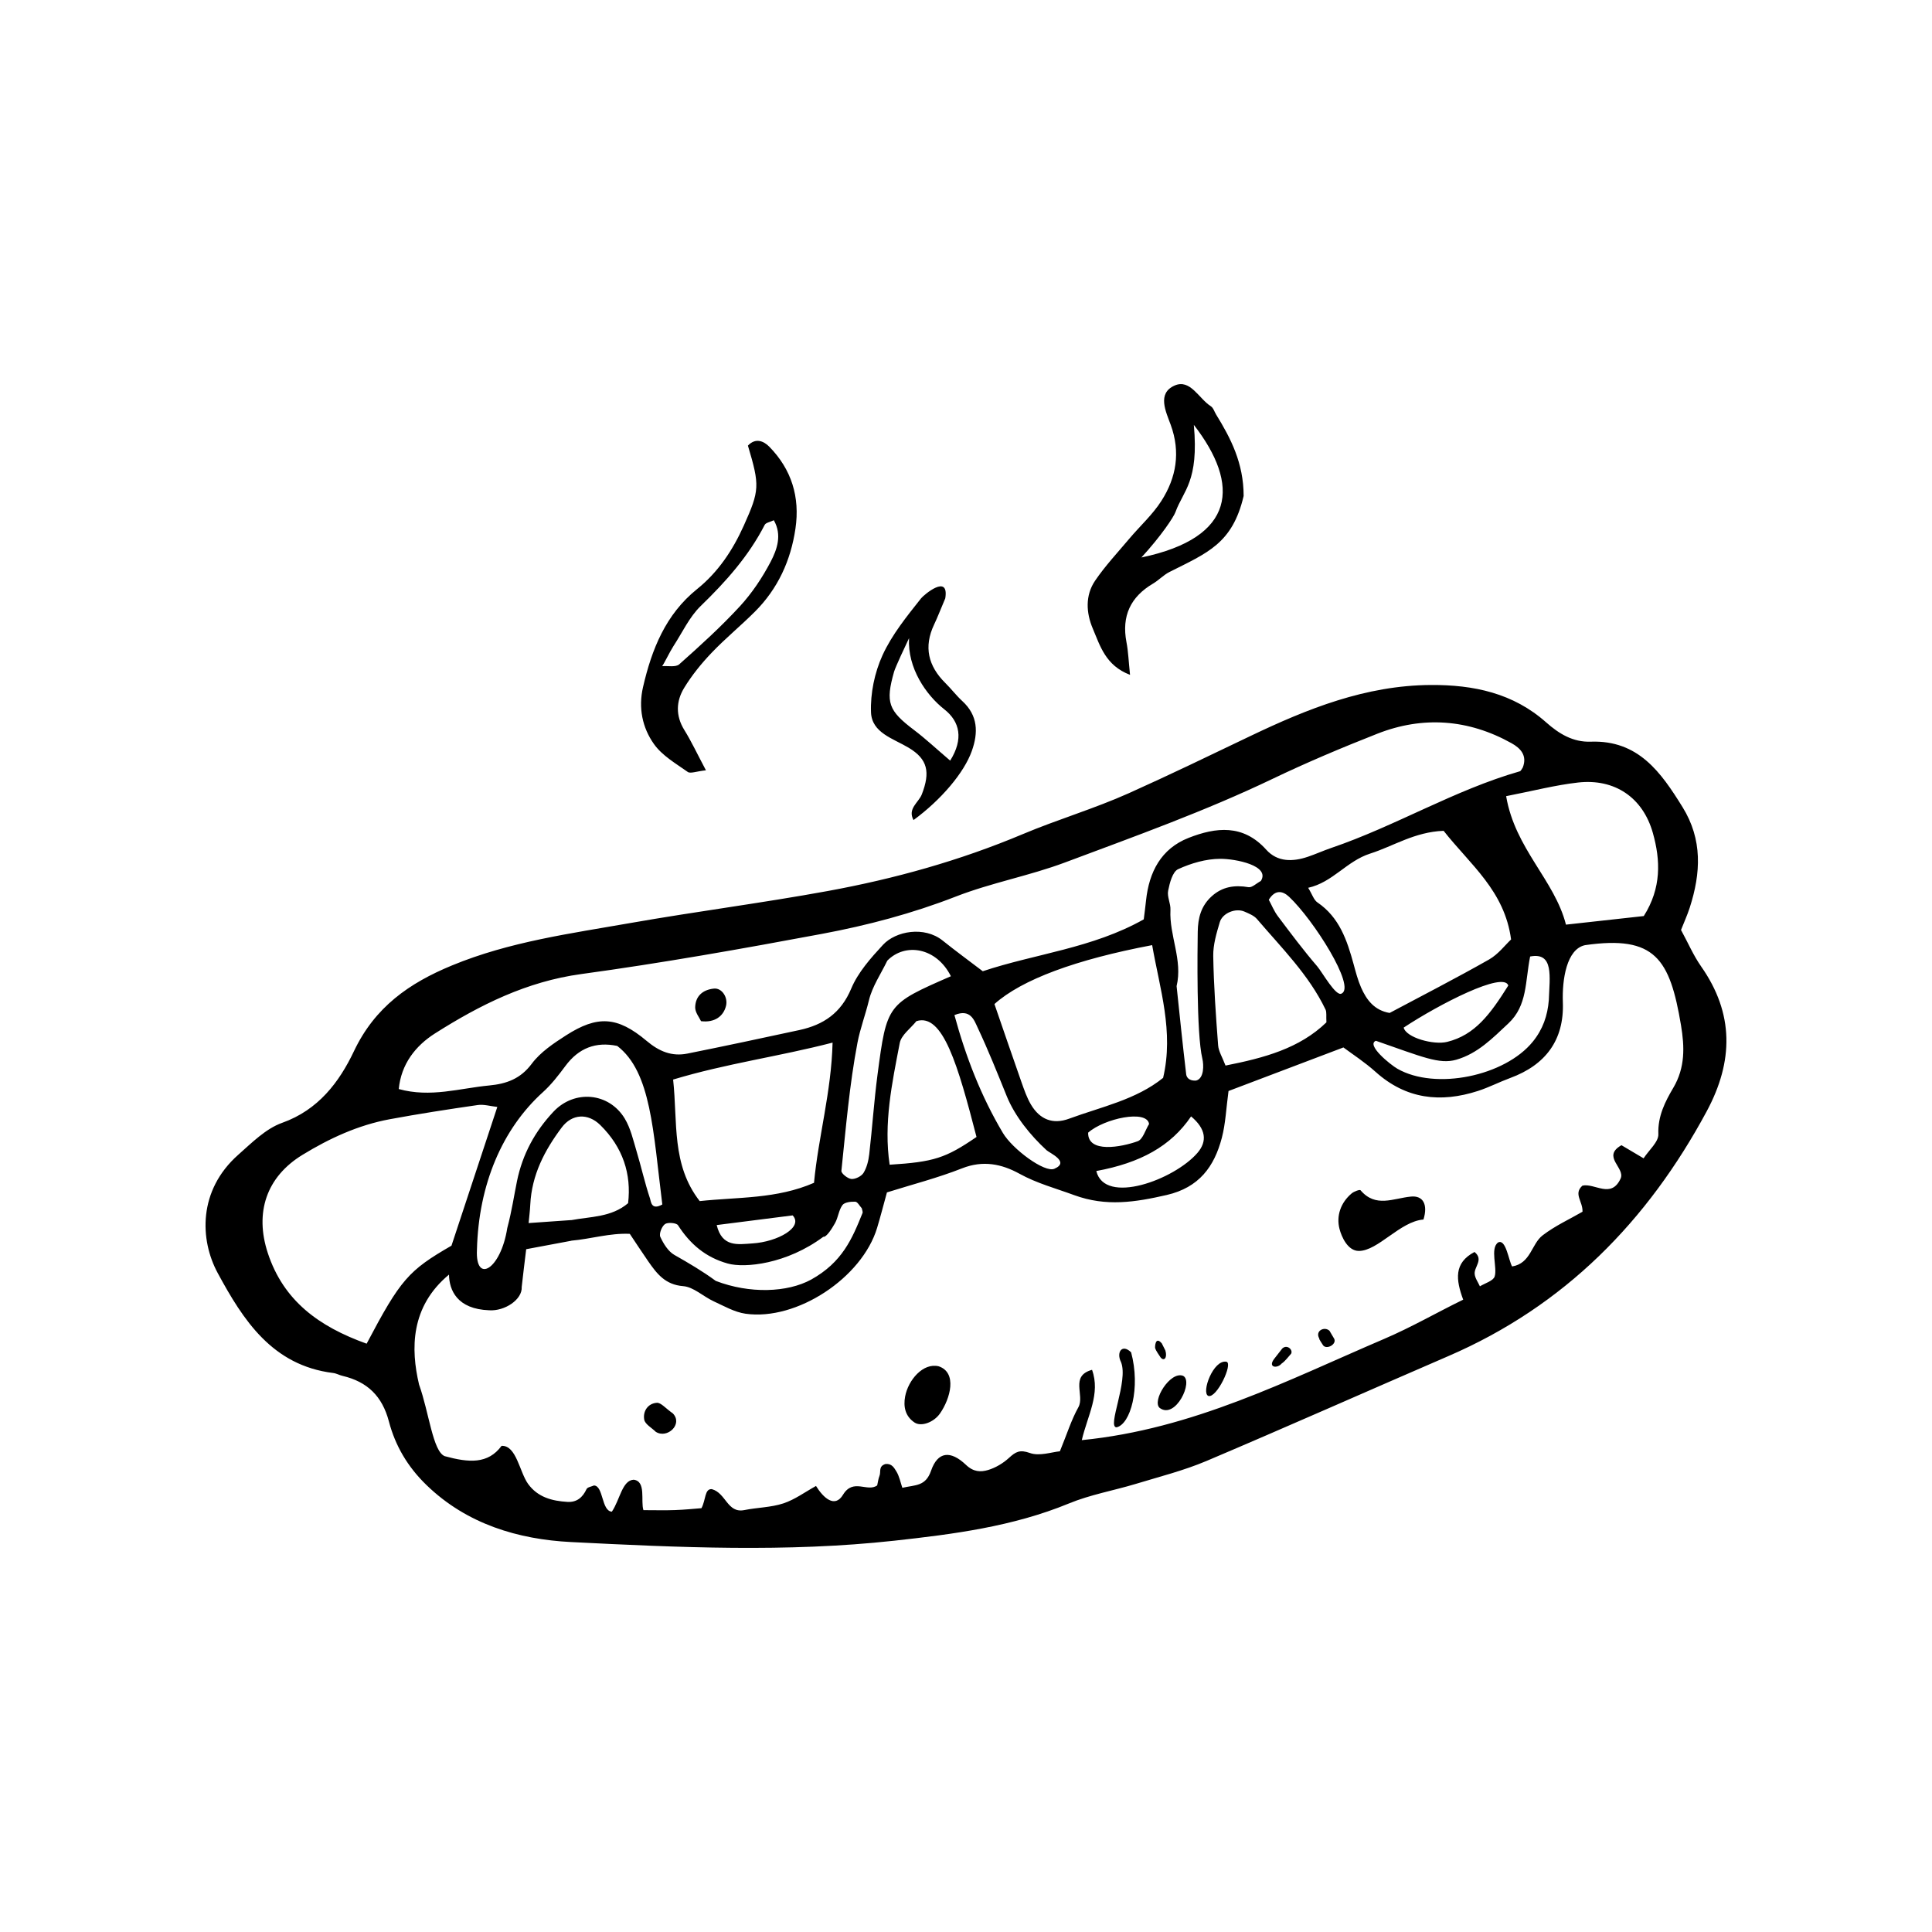<?xml version="1.0" encoding="UTF-8"?>
<!-- Uploaded to: ICON Repo, www.svgrepo.com, Generator: ICON Repo Mixer Tools -->
<svg fill="#000000" width="800px" height="800px" version="1.1" viewBox="144 144 512 512" xmlns="http://www.w3.org/2000/svg">
 <path d="m443.47 322.84c-0.379-3.606-0.465-6.172-0.945-8.656-1.324-6.918 1.059-12.004 7.078-15.551 1.512-0.891 2.75-2.262 4.301-3.043 10.066-5.082 16.703-7.496 19.672-20.148 0-8.727-3.426-15.316-7.297-21.594-0.457-0.742-0.734-1.77-1.395-2.188-3.184-2.016-5.441-7.336-9.617-5.481-4.68 2.074-2.301 6.891-1.02 10.395 2.648 7.246 1.5 13.98-2.469 20.168-2.332 3.652-5.664 6.656-8.48 9.992-3.094 3.68-6.41 7.215-9.094 11.164-2.648 3.91-2.371 8.531-0.598 12.695 1.938 4.543 3.356 9.77 9.863 12.246zm12.051-43.16c2.051-5.688 6.231-8.035 4.856-23.086 12.289 15.852 11.254 29.867-13.895 35.145 5.168-5.621 8.566-10.719 9.039-12.059zm-129.27 68.887c0.715 0.508 2.266-0.152 4.828-0.434-2.418-4.555-3.891-7.719-5.723-10.672-2.359-3.812-2.195-7.668-0.02-11.211 2.035-3.324 4.551-6.43 7.246-9.25 3.629-3.812 7.734-7.16 11.457-10.883 6.102-6.086 9.527-13.574 10.766-22.047 1.223-8.328-1.031-15.668-6.934-21.688-1.523-1.551-3.672-2.402-5.664-0.289 3.164 10.609 3.113 11.844-1.109 21.23-2.918 6.484-6.766 12.289-12.375 16.797-8.324 6.707-12.004 15.941-14.316 25.973-1.27 5.5-0.18 10.746 2.891 15.078 2.164 3.066 5.781 5.152 8.953 7.394zm-3.816-33.285c2.367-3.621 4.242-7.769 7.285-10.711 6.637-6.434 12.688-13.199 16.93-21.469 0.301-0.594 1.43-0.754 2.422-1.234 2.223 3.883 0.871 7.719-0.84 11-2.203 4.203-4.926 8.293-8.137 11.785-5.019 5.453-10.539 10.465-16.086 15.391-0.926 0.828-2.973 0.387-4.543 0.488 0.43-0.461 1.992-3.738 2.969-5.25zm62.363 26.871c5.066 3.031 5.773 6.465 3.496 12.352-0.863 2.215-3.848 3.773-2.203 6.82 7.309-5.359 13.395-12.523 15.453-18.312 1.734-4.871 1.641-9.406-2.519-13.219-1.605-1.477-2.941-3.246-4.492-4.781-4.551-4.5-5.793-9.582-2.984-15.504 0.898-1.883 1.641-3.84 2.957-6.938 1.078-6.688-5.707-0.891-6.402-0.016-3.777 4.766-7.734 9.633-10.23 15.094-2.098 4.602-3.234 10.098-3.047 15.129 0.211 5.43 5.856 6.914 9.973 9.375zm-3.859-20.145c0.352-1.23 2.984-6.832 3.969-8.898-0.457 7.926 4.535 15.09 9.34 18.863 4.172 3.281 5.125 7.879 1.562 13.598-3.754-3.199-6.535-5.812-9.566-8.102-6.809-5.156-7.637-7.254-5.305-15.461zm136.95 139.1c-4.66 0.453-9.336 3.027-13.336-1.684-0.207-0.238-1.723 0.316-2.348 0.84-2.938 2.465-4.109 5.984-3.223 9.41 0.543 2.09 2.172 5.836 5.125 5.836 5.09 0 10.953-7.848 17.129-8.324 1.242-4.055-0.148-6.406-3.348-6.078zm-125.13 44.973c-4.144-1.004-8.09 3.664-8.891 8-0.5 2.68 0.012 5.246 2.5 6.902 1.754 1.168 5.09-0.023 6.75-2.414 2.731-3.93 4.629-10.82-0.359-12.488zm48.316-1.125c2.055 5.039-3.789 17.297-1.176 17.297 3.68-0.816 6.402-10.41 3.859-19.875-2.422-2.363-3.973 0.023-2.684 2.578zm16.438 3.644c-3.426-1.285-8.332 6.731-6.176 8.523 4.211 3.113 9.039-7.141 6.176-8.523zm-139.45 7.156c-2.371 0.16-3.734 2.254-3.34 4.457 0.211 1.219 1.996 2.168 3.066 3.234 3.027 1.93 7.273-2.012 4.527-4.875-1.926-1.34-3.144-2.891-4.254-2.816zm146.15-1.824c2.207 0.707 6.59-8.535 4.828-9.055-3.492-0.684-6.773 8.211-4.828 9.055zm32.113-17.266c-1.32-1.238-3.906 0-2.695 2.074-0.137 0.141 0.656 1.176 1.012 1.797 0.953 1.203 3.637-0.293 2.941-1.738-0.512-0.871-0.891-1.5-1.258-2.133zm-12.516 4.703c-0.711 0.906-1.445 1.855-2.18 2.793-1.699 2.293 0.887 2.555 2 1.203 0.977-0.656 1.699-1.715 2.519-2.606 0.586-1.016-1.051-2.598-2.34-1.391zm-30.98 0.52c-0.316-0.625-0.625-1.25-0.941-1.875-1.773-2.086-1.828 1.023-1.773 1.219 0.293 0.906 0.941 1.676 1.457 2.508 0.965 1.141 1.828 0 1.258-1.852zm-116.43-91.32c0.57-2.309-1.137-4.793-3.188-4.586-2.988 0.297-4.898 1.996-4.984 4.934-0.039 1.367 1.133 2.769 1.551 3.703 3.586 0.445 5.934-1.281 6.621-4.051zm258.39-10.492c-1.996-2.84-3.391-6.117-5.305-9.629 0.75-1.914 1.656-3.883 2.316-5.93 2.941-9.133 3.43-18.027-1.926-26.652-5.723-9.238-11.73-17.773-24.324-17.316-4.676 0.172-8.398-2.09-11.805-5.113-8.73-7.754-19.199-9.98-30.59-9.91-17.234 0.105-32.641 6.277-47.793 13.527-10.707 5.129-21.383 10.293-32.203 15.148-9.168 4.109-18.914 6.977-28.102 10.844-16.766 7.055-34.012 11.844-51.742 15.09-17.301 3.164-34.77 5.406-52.094 8.445-16.012 2.816-32.172 4.961-47.434 11.266-11.359 4.68-20.453 11.047-25.996 22.742-3.875 8.16-9.43 15.562-19.027 18.973-4.332 1.543-8.02 5.273-11.613 8.449-10.707 9.465-10.219 22.57-5.461 31.348 6.766 12.516 14.48 24.5 30.59 26.496 0.855 0.098 1.656 0.578 2.516 0.77 6.555 1.551 10.5 5.356 12.273 12.102 1.676 6.379 4.941 11.965 9.91 16.785 10.77 10.469 24.48 14.438 38.309 15.145 28.531 1.441 57.234 2.766 85.723-0.359 15.625-1.715 31.391-3.742 46.246-9.859 5.648-2.336 11.809-3.406 17.695-5.18 6.293-1.918 12.73-3.531 18.773-6.086 21.441-9.09 42.719-18.555 64.109-27.797 30.773-13.289 52.793-35.73 68.492-64.93 7.074-13.188 7.25-25.855-1.539-38.367zm-32.574-48.703c9.668-1.082 17.141 3.941 19.801 13.34 2.055 7.281 2.297 14.629-2.398 22.047-6.469 0.715-13.246 1.461-20.625 2.277-3.008-11.828-13.48-20.062-15.852-34.047 7.129-1.391 13.055-2.941 19.074-3.617zm-278.13 116.75c0.152-1.637 0.363-3.258 0.441-4.902 0.395-7.891 3.797-14.359 8.324-20.414 2.75-3.68 6.973-3.844 10.207-0.68 6.055 5.941 8.297 13.059 7.394 20.727-4.41 3.742-9.883 3.527-15.043 4.488v-0.012zm25.473-27.703c-4.223-6.953-13.352-7.684-18.871-1.828-4.938 5.246-8.223 11.301-9.68 18.41-0.789 3.856-1.367 7.891-2.574 12.43-1.723 11.023-8.504 14.934-8.039 5.75 0.438-17.297 6.711-32.004 17.48-41.75 2.246-2.023 4.144-4.492 5.961-6.938 3.523-4.758 8.066-6.5 13.734-5.316 9.012 6.906 9.508 22.602 11.949 42.02-2.957 1.648-3.004-0.836-3.254-1.57-1.387-4.144-2.332-8.434-3.594-12.621-0.871-2.918-1.566-6.035-3.113-8.586zm10.672 27.969c0.762-0.523 3.039-0.328 3.449 0.316 3.203 4.984 7.305 8.5 13.16 10.137 4.539 1.281 15.684 0.125 25.336-7.074 0.867 0.125 2.301-2.203 3.102-3.613 0.852-1.496 0.984-3.457 1.98-4.801 0.555-0.75 2.238-0.945 3.391-0.891 0.605 0.02 1.152 1.117 1.727 1.734 0.07 0.43 0.328 0.938 0.195 1.27-2.754 6.836-5.356 13.043-13.617 17.637-6.324 3.449-16.312 3.793-25.277 0.344-3.391-2.508-7.215-4.758-10.957-6.879-1.652-0.941-2.906-2.988-3.738-4.793-0.367-0.832 0.402-2.793 1.25-3.387zm9.195-6.09c-7.523-9.664-5.809-20.844-7.043-32.207 14.16-4.273 27.977-6.086 42.258-9.793-0.332 13.121-3.769 24.914-4.922 37.156-9.914 4.316-20.121 3.754-30.293 4.844zm13.949 11.219c-3.809 0.25-8.012 1.078-9.445-4.867 6.793-0.863 13.441-1.715 20.129-2.562 2.941 3.113-3.949 7.012-10.684 7.43zm26.258-17.078c-0.973-0.074-2.731-1.484-2.656-2.156 1.188-11.34 2.133-22.773 4.262-33.961 0.699-3.684 2.121-7.438 3.039-11.246 0.883-3.672 3.184-7.008 4.867-10.5 4.734-4.828 13.008-3.523 16.852 4.133-16.906 7.391-16.977 7.379-19.453 26.137-0.922 6.984-1.379 14.02-2.188 21.023-0.195 1.691-0.629 3.496-1.5 4.934-0.562 0.918-2.16 1.711-3.223 1.637zm12.809-36.031c0.414-2.144 2.898-3.883 4.41-5.793 7.027-2.258 11.02 11.738 15.934 30.688-8.203 5.617-11.309 6.621-23.02 7.356-1.641-10.961 0.633-21.637 2.676-32.25zm14.492-7.402c4.254-1.773 5.238 1.371 6.16 3.34 2.801 5.945 5.234 12.051 7.699 18.137 2.152 5.297 6.238 10.367 10.555 14.332 0.82 0.754 6.289 3.102 2.066 4.918-2.586 1.117-11.09-5.203-13.637-9.488-5.789-9.734-9.84-20.203-12.844-31.238zm20.301 23.75c-1.109-1.855-1.82-3.965-2.551-6.019-2.453-6.969-4.836-13.965-7.148-20.656 7.254-6.504 21.602-11.793 41.797-15.617 2.016 11.566 5.789 22.93 2.902 35.18-7.203 5.809-16.363 7.664-24.91 10.816-4.348 1.613-7.769 0.18-10.09-3.703zm31.281 5.113c-0.988 1.578-1.648 4.082-3.027 4.57-4.328 1.562-13.254 3.246-13.121-2.277 4.227-3.75 15.605-6.203 16.148-2.293zm11.133-2.016c3.93 3.293 4.363 6.574 1.676 9.684-6.133 7.094-24.555 13.926-26.793 4.793 11.656-2.144 19.773-6.586 25.117-14.477zm2.981-15.316c0.398 1.641 0.508 5.266-1.656 5.824-2.203 0.125-2.562-1.195-2.621-1.648-0.926-7.785-1.723-15.582-2.543-23.383 1.676-6.918-1.98-13.402-1.629-20.199 0.09-1.688-0.938-3.5-0.609-5.094 0.406-2.055 1.16-5.012 2.641-5.699 3.43-1.578 7.379-2.727 11.125-2.746 4.117-0.023 13.371 1.809 10.801 5.871-1.199 0.645-2.348 1.805-3.266 1.648-3.688-0.629-6.934-0.152-9.77 2.418-2.816 2.555-3.648 5.754-3.691 9.445-0.066 4.359-0.387 26.922 1.219 33.562zm4.625-36.152c0.73-2.457 4.238-3.82 6.539-2.805 1.184 0.52 2.527 1.047 3.324 1.98 6.519 7.637 13.742 14.766 18.168 23.988 0.332 0.719 0.133 1.699 0.23 3.379-7.16 6.934-16.523 9.43-26.742 11.453-0.852-2.242-1.84-3.777-1.961-5.379-0.594-7.875-1.16-15.766-1.293-23.66-0.047-2.988 0.871-6.043 1.734-8.957zm25.844 11.723c-3.672-4.266-7.055-8.793-10.445-13.301-1.02-1.352-1.664-2.988-2.414-4.367 1.715-2.777 3.691-2.371 5.402-0.766 6.445 6.066 17.73 23.832 13.906 25.613-1.457 0.984-5.16-5.672-6.449-7.18zm0.031-16.961c-0.961-0.656-1.379-2.133-2.453-3.875 6.516-1.445 10.191-7.078 16.438-9.07 6.172-1.965 11.758-5.738 19.457-6.031 7.055 8.973 16.164 15.875 17.879 28.793-1.551 1.449-3.391 3.918-5.844 5.316-8.695 4.934-17.594 9.5-26.344 14.16-4.016-0.68-6.109-3.43-7.559-6.731-0.875-1.996-1.422-4.133-1.996-6.238-1.727-6.301-3.762-12.375-9.578-16.324zm50.582 22.02c-4.816 7.672-8.863 13.125-16.203 14.938-3.559 0.883-10.852-1.098-11.523-3.785 9.477-6.25 26.516-14.996 27.727-11.152zm-35.09 14.648c12.277 4.262 16.793 6.312 21.301 5.019 5.688-1.633 9.621-5.707 13.809-9.621 5.078-4.758 4.422-11.027 5.769-17.734 6.332-1.211 5.176 5.324 4.953 11.543-0.328 4.144-1.586 7.75-4.242 11.023-7.406 9.133-25.785 12.957-35.891 7.176-1.938-1.121-8.34-6.336-5.699-7.406zm-249.36-1.941c11.914-7.559 24.312-13.77 38.77-15.742 21.355-2.918 42.613-6.688 63.801-10.652 12.055-2.254 23.922-5.391 35.457-9.883 9.402-3.664 19.508-5.5 28.969-9.047 18.5-6.926 37.188-13.621 54.965-22.141 9.133-4.375 18.402-8.277 27.762-11.961 12.062-4.75 24.148-3.883 35.59 2.508 2.41 1.344 4.207 3.273 2.977 6.438-0.262 0.344-0.465 0.906-0.785 1.004-17.383 4.988-32.918 14.504-49.969 20.309-2.074 0.707-4.098 1.629-6.176 2.332-4.004 1.367-8.082 1.445-11.055-1.863-6.117-6.816-13.34-5.977-20.598-3.125-7.269 2.863-10.453 9.023-11.254 16.559-0.176 1.703-0.406 3.402-0.609 5.023-13.609 7.672-28.742 9.105-42.664 13.75-3.742-2.848-7.246-5.414-10.637-8.133-4.871-3.906-12.438-2.508-15.805 1.133-3.234 3.5-6.621 7.301-8.418 11.598-2.715 6.488-7.352 9.602-13.715 10.984-9.883 2.137-19.773 4.246-29.695 6.238-4.125 0.82-7.465-0.543-10.82-3.371-7.766-6.535-13.043-6.769-21.332-1.465-3.309 2.121-6.812 4.457-9.098 7.527-3.004 4.027-6.711 5.324-11.27 5.762-7.812 0.734-15.539 3.281-23.977 0.945 0.637-6.606 4.426-11.445 9.586-14.727zm-18.102 82.211c-12.641-4.535-22.023-11.352-26.191-24.027-3.512-10.695-0.395-20.172 9.211-26.027 7.133-4.359 14.75-7.875 23.055-9.418 7.75-1.441 15.543-2.637 23.348-3.769 1.629-0.238 3.371 0.301 5.211 0.504-4.102 12.402-8.055 24.371-12.148 36.762-11.383 6.574-13.488 8.918-22.484 25.977zm346.27-67.793c-2.137 3.633-4.133 7.5-3.949 12.273 0.082 2.047-2.488 4.203-3.914 6.398-2.383-1.41-4.144-2.453-5.863-3.477-5.32 3.019 1.059 5.984-0.223 8.832-2.504 5.457-6.832 1.152-10.121 1.883-2.453 2.195 0.133 4.156 0.02 6.914-3.301 1.918-7.231 3.703-10.566 6.258-2.984 2.281-3.129 7.453-8.09 8.246-0.922-1.57-1.641-7.422-3.719-6.352-2.176 1.57-0.137 6.731-0.91 9.023-0.395 1.168-2.551 1.758-3.906 2.594-0.488-1.09-1.289-2.152-1.387-3.281-0.168-1.883 2.453-3.793-0.039-5.824-5.543 2.918-4.941 7.387-3.004 12.641-6.984 3.406-13.66 7.281-20.949 10.402-25.699 10.992-50.652 23.914-80.125 26.824 1.527-6.519 5.008-12.289 2.715-18.633-5.941 1.637-1.863 6.75-3.617 9.91-1.875 3.359-3.031 7.129-4.902 11.68-2.16 0.195-5.422 1.359-7.941 0.453-2.68-0.953-3.769-0.332-5.527 1.273-1.551 1.43-3.543 2.625-5.547 3.231-1.961 0.578-3.859 0.559-5.879-1.367-4.102-3.894-7.477-3.551-9.25 1.566-1.449 4.176-4.125 3.723-7.609 4.516-0.5-1.445-0.797-3.102-1.629-4.418-0.555-0.871-1.164-2.066-2.84-1.883-1.934 0.594-1.148 2.047-1.582 3.125-0.316 0.785-0.406 1.656-0.613 2.543-2.609 1.895-6.34-2.004-9.062 2.484-2.18 3.606-5.195 0.832-7.152-2.336-2.852 1.566-5.586 3.606-8.656 4.621-3.281 1.078-6.902 1.078-10.332 1.77-4.543 0.906-4.832-4.519-8.621-5.547-1.945-0.152-1.562 2.871-2.75 5.047-1.98 0.152-4.492 0.414-7.008 0.5-2.625 0.102-5.254 0.02-8.367 0.02-0.785-2.438 0.789-7.664-2.594-8.066-3.043 0.16-3.629 5.309-5.773 8.465-2.785-0.137-2.207-6.922-4.762-6.934-0.629 0.293-1.707 0.43-1.949 0.957-1.031 2.215-2.574 3.531-5.059 3.391-4.074-0.238-7.879-1.238-10.43-4.766-2.281-3.168-3.094-10.254-7.023-10.09-3.606 4.887-8.68 4.481-15.078 2.734-3.152-1.285-4.137-11.559-6.793-18.977-2.223-9.41-2.316-20.641 7.934-29.137 0.059 4.102 2.125 9.148 10.66 9.453 4.098 0.273 8.812-2.832 8.609-6.184 0.352-3.293 0.789-6.641 1.188-10l11.965-2.242v-0.02c5.211-0.453 10.195-2.055 15.492-1.809 1.559 2.328 3.199 4.848 4.914 7.324 2.273 3.258 4.484 6.16 9.219 6.535 2.766 0.215 5.309 2.727 8.051 3.996 2.766 1.27 5.566 2.898 8.504 3.316 13.562 1.918 30.844-9.508 34.848-22.742 0.883-2.918 1.633-5.871 2.609-9.41 6.66-2.09 13.457-3.836 19.93-6.387 5.523-2.176 10.465-1.16 15.164 1.422 4.656 2.574 9.645 3.883 14.531 5.688 8.496 3.109 16.188 1.867 24.504-0.035 8.59-1.984 12.617-7.5 14.625-15.16 0.992-3.789 1.145-7.801 1.77-12.402 9.691-3.672 19.473-7.387 30.449-11.543 2.41 1.797 5.668 3.906 8.52 6.469 8.07 7.246 17.211 8.273 27.137 5.059 2.922-0.945 5.684-2.379 8.566-3.441 9.352-3.449 14.305-10.051 13.93-20.066-0.223-6.035 0.996-14.113 5.898-15.133 18.531-2.656 22.461 3.606 25.414 21.242 0.945 5.684 1.141 11.168-2.051 16.582z" fill-rule="evenodd"/>
</svg>